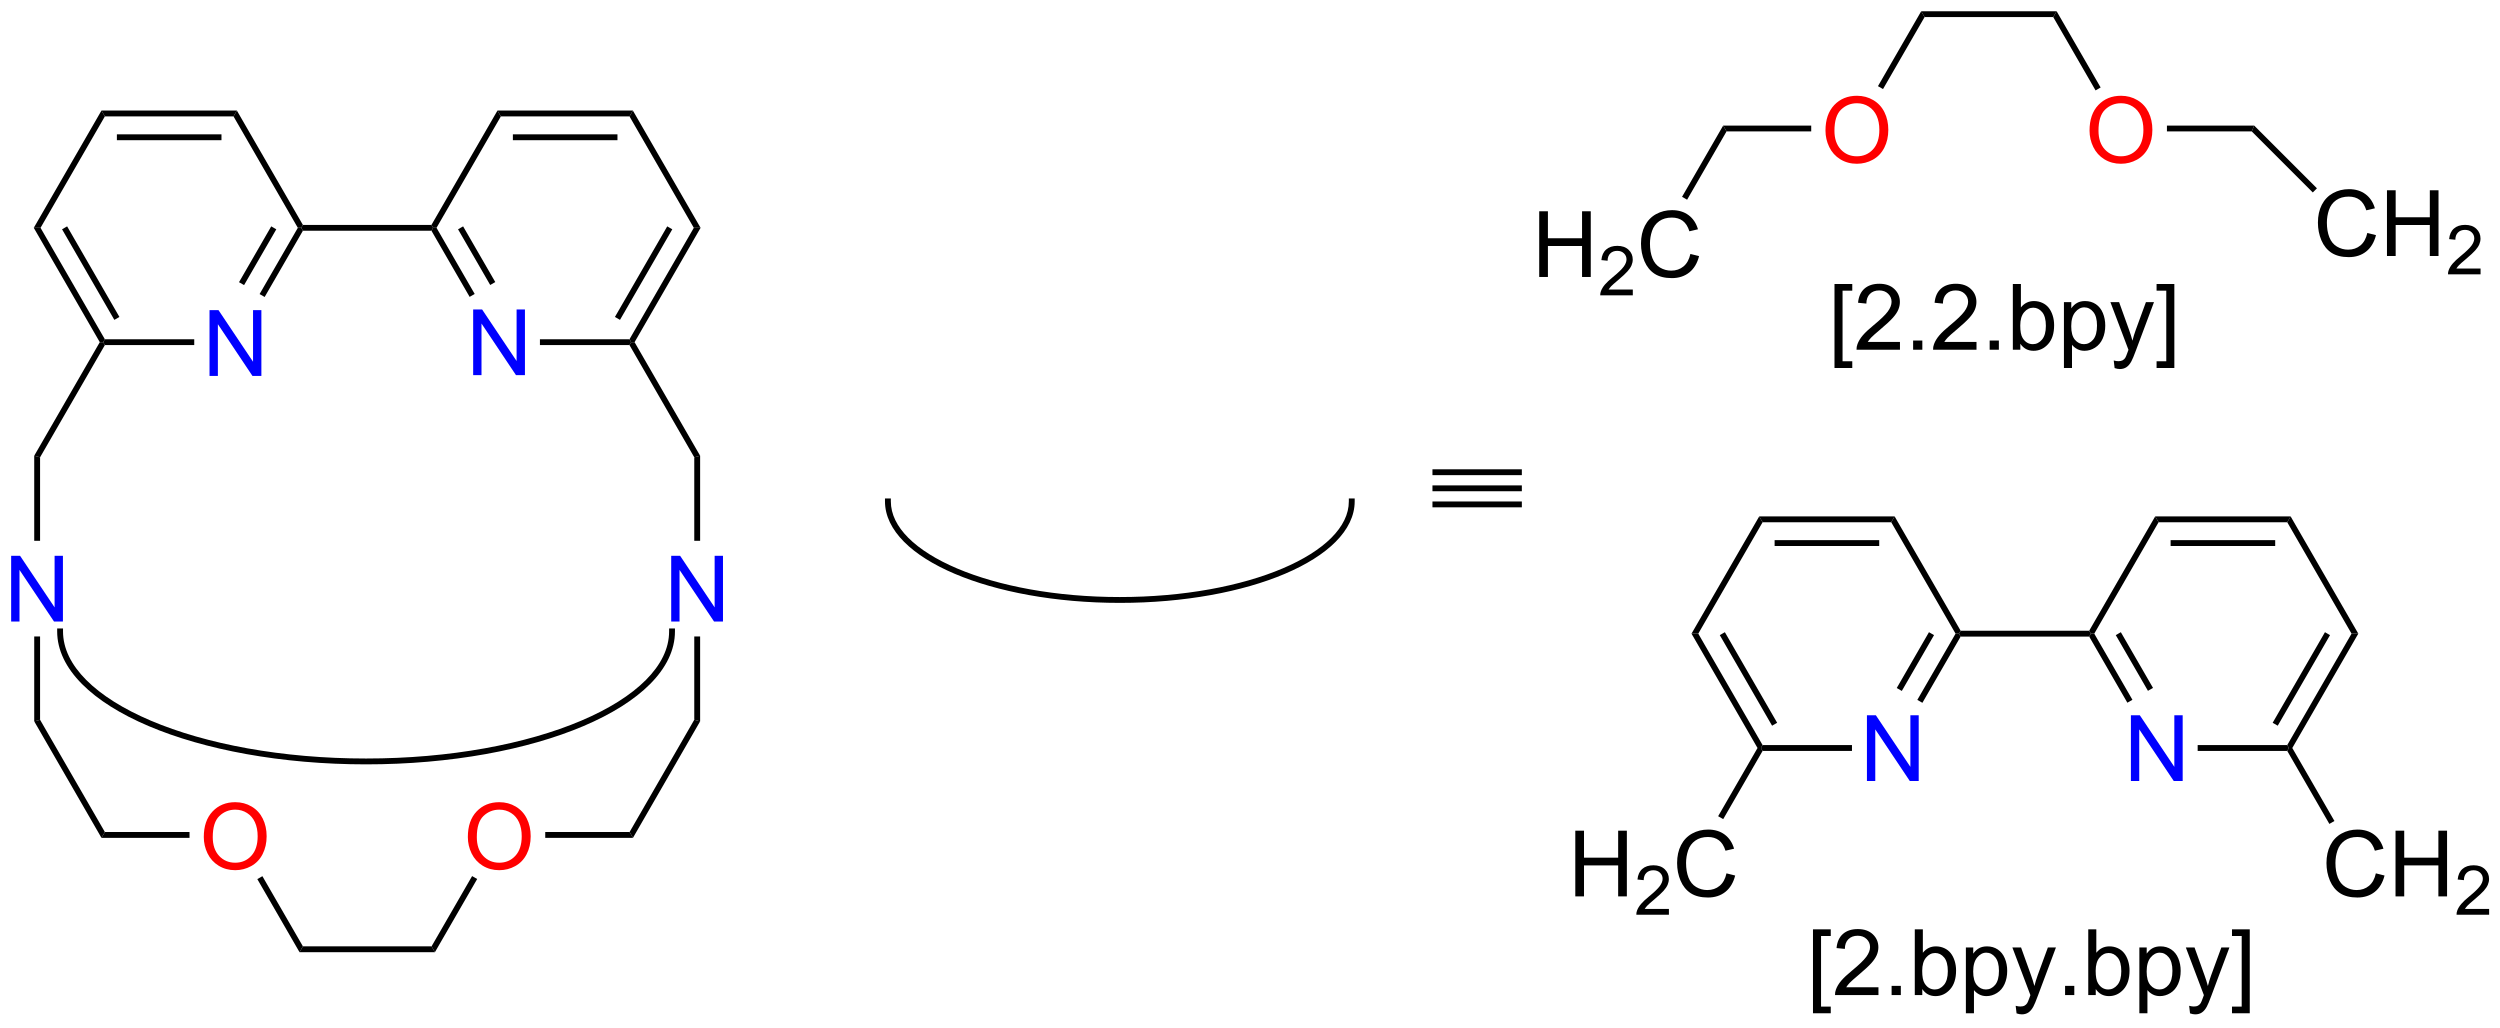 <?xml version="1.0" encoding="UTF-8"?>
<!DOCTYPE svg PUBLIC '-//W3C//DTD SVG 1.0//EN'
          'http://www.w3.org/TR/2001/REC-SVG-20010904/DTD/svg10.dtd'>
<svg stroke-dasharray="none" shape-rendering="auto" xmlns="http://www.w3.org/2000/svg" font-family="'Dialog'" text-rendering="auto" width="90" fill-opacity="1" color-interpolation="auto" color-rendering="auto" preserveAspectRatio="xMidYMid meet" font-size="12px" viewBox="0 0 90 37" fill="black" xmlns:xlink="http://www.w3.org/1999/xlink" stroke="black" image-rendering="auto" stroke-miterlimit="10" stroke-linecap="square" stroke-linejoin="miter" font-style="normal" stroke-width="1" height="37" stroke-dashoffset="0" font-weight="normal" stroke-opacity="1"
><!--Generated by the Batik Graphics2D SVG Generator--><defs id="genericDefs"
  /><g
  ><defs id="defs1"
    ><clipPath clipPathUnits="userSpaceOnUse" id="clipPath1"
      ><path d="M1.26 0.633 L225.434 0.633 L225.434 92.574 L1.26 92.574 L1.26 0.633 Z"
      /></clipPath
      ><clipPath clipPathUnits="userSpaceOnUse" id="clipPath2"
      ><path d="M-0.363 53.523 L-0.363 142.907 L217.579 142.907 L217.579 53.523 Z"
      /></clipPath
    ></defs
    ><g fill="blue" transform="scale(0.402,0.402) translate(-1.26,-0.633) matrix(1.029,0,0,1.029,1.633,-54.421)" stroke="blue"
    ><path d="M17.872 86.217 L17.872 80.49 L18.651 80.49 L21.659 84.985 L21.659 80.49 L22.385 80.49 L22.385 86.217 L21.607 86.217 L18.599 81.717 L18.599 86.217 L17.872 86.217 Z" stroke="none" clip-path="url(#clipPath2)"
    /></g
    ><g transform="matrix(0.413,0,0,0.413,0.15,-22.102)"
    ><path d="M2.58 73.375 L3.17 73.375 L8.777 83.087 L8.629 83.342 L8.335 83.342 ZM5.046 73.503 L9.604 81.398 L10.046 81.143 L5.488 73.247 Z" stroke="none" clip-path="url(#clipPath2)"
    /></g
    ><g transform="matrix(0.413,0,0,0.413,0.15,-22.102)"
    ><path d="M8.777 83.597 L8.629 83.342 L8.777 83.087 L16.568 83.087 L16.568 83.597 Z" stroke="none" clip-path="url(#clipPath2)"
    /></g
    ><g transform="matrix(0.413,0,0,0.413,0.15,-22.102)"
    ><path d="M22.706 79.403 L22.265 79.148 L25.598 73.375 L25.892 73.375 L26.04 73.63 ZM20.912 78.368 L23.721 73.503 L23.279 73.247 L20.471 78.113 Z" stroke="none" clip-path="url(#clipPath2)"
    /></g
    ><g transform="matrix(0.413,0,0,0.413,0.15,-22.102)"
    ><path d="M26.04 73.12 L25.892 73.375 L25.598 73.375 L19.991 63.663 L20.285 63.153 Z" stroke="none" clip-path="url(#clipPath2)"
    /></g
    ><g transform="matrix(0.413,0,0,0.413,0.15,-22.102)"
    ><path d="M20.285 63.153 L19.991 63.663 L8.777 63.663 L8.482 63.153 ZM18.942 65.225 L9.825 65.225 L9.825 65.735 L18.942 65.735 Z" stroke="none" clip-path="url(#clipPath2)"
    /></g
    ><g transform="matrix(0.413,0,0,0.413,0.15,-22.102)"
    ><path d="M8.482 63.153 L8.777 63.663 L3.17 73.375 L2.58 73.375 Z" stroke="none" clip-path="url(#clipPath2)"
    /></g
    ><g transform="matrix(0.413,0,0,0.413,0.15,-22.102)"
    ><path d="M26.04 73.63 L25.892 73.375 L26.04 73.12 L37.245 73.12 L37.392 73.375 L37.245 73.63 Z" stroke="none" clip-path="url(#clipPath2)"
    /></g
    ><g fill="blue" transform="matrix(0.413,0,0,0.413,0.15,-22.102)" stroke="blue"
    ><path d="M40.881 86.217 L40.881 80.49 L41.66 80.49 L44.667 84.985 L44.667 80.49 L45.394 80.49 L45.394 86.217 L44.615 86.217 L41.608 81.717 L41.608 86.217 L40.881 86.217 Z" stroke="none" clip-path="url(#clipPath2)"
    /></g
    ><g transform="matrix(0.413,0,0,0.413,0.15,-22.102)"
    ><path d="M37.245 73.63 L37.392 73.375 L37.687 73.375 L41.014 79.138 L40.573 79.394 ZM39.563 73.503 L42.367 78.358 L42.809 78.103 L40.005 73.247 Z" stroke="none" clip-path="url(#clipPath2)"
    /></g
    ><g transform="matrix(0.413,0,0,0.413,0.15,-22.102)"
    ><path d="M46.701 83.597 L46.701 83.087 L54.508 83.087 L54.655 83.342 L54.508 83.597 Z" stroke="none" clip-path="url(#clipPath2)"
    /></g
    ><g transform="matrix(0.413,0,0,0.413,0.15,-22.102)"
    ><path d="M54.95 83.342 L54.655 83.342 L54.508 83.087 L60.115 73.375 L60.704 73.375 ZM53.68 81.398 L58.239 73.503 L57.797 73.247 L53.238 81.143 Z" stroke="none" clip-path="url(#clipPath2)"
    /></g
    ><g transform="matrix(0.413,0,0,0.413,0.15,-22.102)"
    ><path d="M60.704 73.375 L60.115 73.375 L54.508 63.663 L54.803 63.153 Z" stroke="none" clip-path="url(#clipPath2)"
    /></g
    ><g transform="matrix(0.413,0,0,0.413,0.15,-22.102)"
    ><path d="M54.803 63.153 L54.508 63.663 L43.294 63.663 L42.999 63.153 ZM53.459 65.225 L44.343 65.225 L44.343 65.735 L53.459 65.735 Z" stroke="none" clip-path="url(#clipPath2)"
    /></g
    ><g transform="matrix(0.413,0,0,0.413,0.15,-22.102)"
    ><path d="M42.999 63.153 L43.294 63.663 L37.687 73.375 L37.392 73.375 L37.245 73.12 Z" stroke="none" clip-path="url(#clipPath2)"
    /></g
    ><g transform="matrix(0.413,0,0,0.413,0.15,-22.102)"
    ><path d="M8.335 83.342 L8.629 83.342 L8.777 83.597 L3.13 93.377 L2.62 93.24 Z" stroke="none" clip-path="url(#clipPath2)"
    /></g
    ><g fill="blue" transform="matrix(0.413,0,0,0.413,0.15,-22.102)" stroke="blue"
    ><path d="M0.609 107.692 L0.609 101.966 L1.388 101.966 L4.396 106.46 L4.396 101.966 L5.122 101.966 L5.122 107.692 L4.344 107.692 L1.336 103.192 L1.336 107.692 L0.609 107.692 Z" stroke="none" clip-path="url(#clipPath2)"
    /></g
    ><g transform="matrix(0.413,0,0,0.413,0.15,-22.102)"
    ><path d="M2.62 93.24 L3.13 93.377 L3.13 100.654 L2.62 100.654 Z" stroke="none" clip-path="url(#clipPath2)"
    /></g
    ><g transform="matrix(0.413,0,0,0.413,0.15,-22.102)"
    ><path d="M54.508 83.597 L54.655 83.342 L54.95 83.342 L60.665 93.24 L60.154 93.377 Z" stroke="none" clip-path="url(#clipPath2)"
    /></g
    ><g fill="blue" transform="matrix(0.413,0,0,0.413,0.15,-22.102)" stroke="blue"
    ><path d="M58.144 107.692 L58.144 101.966 L58.923 101.966 L61.93 106.46 L61.93 101.966 L62.657 101.966 L62.657 107.692 L61.878 107.692 L58.87 103.192 L58.87 107.692 L58.144 107.692 Z" stroke="none" clip-path="url(#clipPath2)"
    /></g
    ><g transform="matrix(0.413,0,0,0.413,0.15,-22.102)"
    ><path d="M60.154 93.377 L60.665 93.24 L60.665 100.654 L60.154 100.654 Z" stroke="none" clip-path="url(#clipPath2)"
    /></g
    ><g transform="matrix(0.413,0,0,0.413,0.15,-22.102)"
    ><path d="M2.62 108.996 L3.13 108.996 L3.13 116.257 L2.62 116.394 Z" stroke="none" clip-path="url(#clipPath2)"
    /></g
    ><g transform="matrix(0.413,0,0,0.413,0.15,-22.102)"
    ><path d="M60.154 108.996 L60.665 108.996 L60.665 116.394 L60.154 116.258 Z" stroke="none" clip-path="url(#clipPath2)"
    /></g
    ><g transform="matrix(0.413,0,0,0.413,0.15,-22.102)"
    ><path d="M2.62 116.394 L3.13 116.257 L8.777 126.038 L8.482 126.548 Z" stroke="none" clip-path="url(#clipPath2)"
    /></g
    ><g fill="red" transform="matrix(0.413,0,0,0.413,0.15,-22.102)" stroke="red"
    ><path d="M17.401 126.479 Q17.401 125.052 18.167 124.247 Q18.932 123.44 20.143 123.44 Q20.935 123.44 21.57 123.82 Q22.208 124.197 22.542 124.874 Q22.878 125.552 22.878 126.411 Q22.878 127.283 22.526 127.971 Q22.174 128.658 21.529 129.012 Q20.885 129.367 20.138 129.367 Q19.331 129.367 18.693 128.976 Q18.057 128.583 17.729 127.908 Q17.401 127.231 17.401 126.479 ZM18.182 126.489 Q18.182 127.525 18.737 128.122 Q19.294 128.716 20.135 128.716 Q20.99 128.716 21.542 128.114 Q22.096 127.513 22.096 126.408 Q22.096 125.708 21.859 125.187 Q21.622 124.666 21.167 124.38 Q20.713 124.091 20.146 124.091 Q19.341 124.091 18.76 124.645 Q18.182 125.197 18.182 126.489 Z" stroke="none" clip-path="url(#clipPath2)"
    /></g
    ><g transform="matrix(0.413,0,0,0.413,0.15,-22.102)"
    ><path d="M8.482 126.548 L8.777 126.038 L16.157 126.038 L16.157 126.548 Z" stroke="none" clip-path="url(#clipPath2)"
    /></g
    ><g transform="matrix(0.413,0,0,0.413,0.15,-22.102)"
    ><path d="M22.067 130.145 L22.509 129.89 L26.04 136.004 L25.745 136.515 Z" stroke="none" clip-path="url(#clipPath2)"
    /></g
    ><g transform="matrix(0.413,0,0,0.413,0.15,-22.102)"
    ><path d="M25.745 136.515 L26.04 136.004 L37.254 136.004 L37.548 136.515 Z" stroke="none" clip-path="url(#clipPath2)"
    /></g
    ><g fill="red" transform="matrix(0.413,0,0,0.413,0.15,-22.102)" stroke="red"
    ><path d="M40.418 126.479 Q40.418 125.052 41.184 124.247 Q41.95 123.44 43.16 123.44 Q43.952 123.44 44.588 123.82 Q45.226 124.197 45.559 124.874 Q45.895 125.552 45.895 126.411 Q45.895 127.283 45.543 127.971 Q45.192 128.658 44.546 129.012 Q43.903 129.367 43.155 129.367 Q42.348 129.367 41.71 128.976 Q41.075 128.583 40.746 127.908 Q40.418 127.231 40.418 126.479 ZM41.2 126.489 Q41.2 127.525 41.754 128.122 Q42.312 128.716 43.153 128.716 Q44.007 128.716 44.559 128.114 Q45.114 127.513 45.114 126.408 Q45.114 125.708 44.877 125.187 Q44.64 124.666 44.184 124.38 Q43.731 124.091 43.163 124.091 Q42.358 124.091 41.778 124.645 Q41.2 125.197 41.2 126.489 Z" stroke="none" clip-path="url(#clipPath2)"
    /></g
    ><g transform="matrix(0.413,0,0,0.413,0.15,-22.102)"
    ><path d="M37.548 136.515 L37.254 136.004 L40.789 129.881 L41.231 130.136 Z" stroke="none" clip-path="url(#clipPath2)"
    /></g
    ><g transform="matrix(0.413,0,0,0.413,0.15,-22.102)"
    ><path d="M47.164 126.548 L47.164 126.038 L54.517 126.038 L54.811 126.548 Z" stroke="none" clip-path="url(#clipPath2)"
    /></g
    ><g transform="matrix(0.413,0,0,0.413,0.15,-22.102)"
    ><path d="M54.811 126.548 L54.517 126.038 L60.154 116.258 L60.665 116.394 Z" stroke="none" clip-path="url(#clipPath2)"
    /></g
    ><g transform="matrix(0.413,0,0,0.413,0.15,-22.102)"
    ><path d="M4.62 108.553 C4.62 110.186 5.393 111.741 6.79 113.145 C8.163 114.525 10.143 115.764 12.587 116.803 C17.445 118.868 24.146 120.143 31.545 120.143 L31.8 120.143 L31.8 119.633 L31.545 119.633 C24.215 119.633 17.581 118.371 12.786 116.334 C10.404 115.321 8.478 114.118 7.152 112.785 C5.85 111.477 5.13 110.051 5.13 108.553 L5.13 108.298 L4.62 108.298 L4.62 108.553 ZM31.545 120.143 C38.944 120.143 45.646 118.868 50.504 116.803 C52.948 115.764 54.928 114.525 56.301 113.145 C57.698 111.741 58.471 110.186 58.471 108.553 L58.471 108.298 L57.961 108.298 L57.961 108.553 C57.961 110.051 57.241 111.477 55.939 112.785 C54.613 114.118 52.687 115.321 50.304 116.334 C45.51 118.371 38.876 119.633 31.545 119.633 L31.29 119.633 L31.29 120.143 L31.545 120.143 Z" stroke="none" clip-path="url(#clipPath2)"
    /></g
    ><g transform="matrix(0.413,0,0,0.413,0.15,-22.102)"
    ><path d="M76.778 97.221 C76.778 98.475 77.371 99.67 78.441 100.745 C79.487 101.797 80.995 102.741 82.855 103.531 C86.545 105.1 91.633 106.068 97.25 106.068 L97.505 106.068 L97.505 105.558 L97.25 105.558 C91.701 105.558 86.681 104.603 83.055 103.062 C81.256 102.297 79.803 101.39 78.803 100.386 C77.828 99.405 77.289 98.34 77.289 97.221 L77.289 96.966 L76.778 96.966 L76.778 97.221 ZM97.25 106.068 C102.867 106.068 107.954 105.1 111.644 103.531 C113.504 102.741 115.012 101.797 116.058 100.745 C117.129 99.67 117.721 98.475 117.721 97.221 L117.721 96.966 L117.211 96.966 L117.211 97.221 C117.211 98.34 116.672 99.405 115.696 100.386 C114.697 101.39 113.244 102.297 111.445 103.062 C107.818 104.603 102.798 105.558 97.25 105.558 L96.995 105.558 L96.995 106.068 L97.25 106.068 Z" stroke="none" clip-path="url(#clipPath2)"
    /></g
    ><g transform="matrix(0.413,0,0,0.413,0.15,-22.102)"
    ><path d="M124.5 96.336 L124.5 95.826 L132.291 95.826 L132.291 96.336 ZM124.5 94.933 L132.291 94.933 L132.291 94.423 L124.5 94.423 ZM124.5 97.738 L132.291 97.738 L132.291 97.228 L124.5 97.228 Z" stroke="none" clip-path="url(#clipPath2)"
    /></g
    ><g transform="matrix(0.413,0,0,0.413,0.15,-22.102)"
    ><path d="M167.397 55.005 L167.103 54.495 L178.906 54.495 L178.611 55.005 Z" stroke="none" clip-path="url(#clipPath2)"
    /></g
    ><g fill="red" transform="matrix(0.413,0,0,0.413,0.15,-22.102)" stroke="red"
    ><path d="M181.776 64.903 Q181.776 63.476 182.542 62.671 Q183.307 61.864 184.518 61.864 Q185.31 61.864 185.945 62.244 Q186.583 62.621 186.917 63.299 Q187.253 63.976 187.253 64.835 Q187.253 65.707 186.901 66.395 Q186.549 67.082 185.904 67.437 Q185.26 67.791 184.513 67.791 Q183.706 67.791 183.068 67.4 Q182.432 67.007 182.104 66.332 Q181.776 65.655 181.776 64.903 ZM182.557 64.913 Q182.557 65.95 183.112 66.546 Q183.669 67.14 184.51 67.14 Q185.365 67.14 185.917 66.538 Q186.471 65.937 186.471 64.832 Q186.471 64.132 186.234 63.611 Q185.997 63.09 185.542 62.804 Q185.089 62.515 184.521 62.515 Q183.716 62.515 183.135 63.069 Q182.557 63.621 182.557 64.913 Z" stroke="none" clip-path="url(#clipPath2)"
    /></g
    ><g transform="matrix(0.413,0,0,0.413,0.15,-22.102)"
    ><path d="M178.611 55.005 L178.906 54.495 L182.743 61.141 L182.301 61.396 Z" stroke="none" clip-path="url(#clipPath2)"
    /></g
    ><g fill="red" transform="matrix(0.413,0,0,0.413,0.15,-22.102)" stroke="red"
    ><path d="M158.759 64.903 Q158.759 63.476 159.524 62.671 Q160.29 61.864 161.501 61.864 Q162.293 61.864 162.928 62.244 Q163.566 62.621 163.899 63.299 Q164.235 63.976 164.235 64.835 Q164.235 65.707 163.884 66.395 Q163.532 67.082 162.886 67.437 Q162.243 67.791 161.496 67.791 Q160.688 67.791 160.05 67.4 Q159.415 67.007 159.087 66.332 Q158.759 65.655 158.759 64.903 ZM159.54 64.913 Q159.54 65.95 160.095 66.546 Q160.652 67.14 161.493 67.14 Q162.347 67.14 162.899 66.538 Q163.454 65.937 163.454 64.832 Q163.454 64.132 163.217 63.611 Q162.98 63.09 162.524 62.804 Q162.071 62.515 161.504 62.515 Q160.699 62.515 160.118 63.069 Q159.54 63.621 159.54 64.913 Z" stroke="none" clip-path="url(#clipPath2)"
    /></g
    ><g transform="matrix(0.413,0,0,0.413,0.15,-22.102)"
    ><path d="M167.103 54.495 L167.397 55.005 L163.774 61.28 L163.333 61.025 Z" stroke="none" clip-path="url(#clipPath2)"
    /></g
    ><g transform="matrix(0.413,0,0,0.413,0.15,-22.102)"
    ><path d="M157.515 64.462 L157.515 64.972 L150.134 64.972 L149.84 64.462 Z" stroke="none" clip-path="url(#clipPath2)"
    /></g
    ><g transform="matrix(0.413,0,0,0.413,0.15,-22.102)"
    ><path d="M188.522 64.972 L188.522 64.462 L196.127 64.462 L195.916 64.972 Z" stroke="none" clip-path="url(#clipPath2)"
    /></g
    ><g transform="matrix(0.413,0,0,0.413,0.15,-22.102)"
    ><path d="M133.806 77.659 L133.806 71.932 L134.564 71.932 L134.564 74.284 L137.54 74.284 L137.54 71.932 L138.298 71.932 L138.298 77.659 L137.54 77.659 L137.54 74.958 L134.564 74.958 L134.564 77.659 L133.806 77.659 Z" stroke="none" clip-path="url(#clipPath2)"
    /></g
    ><g transform="matrix(0.413,0,0,0.413,0.15,-22.102)"
    ><path d="M141.964 78.751 L141.964 79.259 L139.124 79.259 Q139.118 79.067 139.187 78.891 Q139.294 78.602 139.532 78.321 Q139.773 78.04 140.224 77.671 Q140.923 77.097 141.169 76.761 Q141.415 76.425 141.415 76.126 Q141.415 75.813 141.191 75.598 Q140.968 75.382 140.607 75.382 Q140.226 75.382 139.997 75.61 Q139.769 75.839 139.767 76.243 L139.224 76.188 Q139.28 75.581 139.644 75.264 Q140.007 74.946 140.618 74.946 Q141.238 74.946 141.597 75.29 Q141.958 75.632 141.958 76.138 Q141.958 76.395 141.853 76.645 Q141.747 76.893 141.501 77.169 Q141.257 77.444 140.689 77.925 Q140.214 78.323 140.079 78.466 Q139.945 78.608 139.857 78.751 L141.964 78.751 Z" stroke="none" clip-path="url(#clipPath2)"
    /></g
    ><g transform="matrix(0.413,0,0,0.413,0.15,-22.102)"
    ><path d="M146.983 75.651 L147.74 75.841 Q147.503 76.776 146.884 77.268 Q146.264 77.758 145.371 77.758 Q144.444 77.758 143.863 77.38 Q143.285 77.002 142.98 76.289 Q142.678 75.573 142.678 74.752 Q142.678 73.856 143.019 73.192 Q143.363 72.526 143.993 72.179 Q144.623 71.833 145.381 71.833 Q146.24 71.833 146.826 72.271 Q147.412 72.708 147.644 73.502 L146.897 73.677 Q146.699 73.052 146.319 72.768 Q145.941 72.481 145.365 72.481 Q144.707 72.481 144.261 72.799 Q143.819 73.114 143.639 73.648 Q143.459 74.182 143.459 74.747 Q143.459 75.479 143.673 76.023 Q143.886 76.567 144.334 76.838 Q144.785 77.106 145.308 77.106 Q145.944 77.106 146.384 76.739 Q146.826 76.372 146.983 75.651 Z" stroke="none" clip-path="url(#clipPath2)"
    /></g
    ><g transform="matrix(0.413,0,0,0.413,0.15,-22.102)"
    ><path d="M149.84 64.462 L150.134 64.972 L146.697 70.925 L146.256 70.67 Z" stroke="none" clip-path="url(#clipPath2)"
    /></g
    ><g transform="matrix(0.413,0,0,0.413,0.15,-22.102)"
    ><path d="M205.988 73.822 L206.745 74.012 Q206.508 74.947 205.889 75.439 Q205.269 75.929 204.376 75.929 Q203.449 75.929 202.868 75.551 Q202.29 75.173 201.985 74.46 Q201.683 73.744 201.683 72.923 Q201.683 72.028 202.024 71.363 Q202.368 70.697 202.998 70.35 Q203.628 70.004 204.386 70.004 Q205.245 70.004 205.831 70.442 Q206.417 70.879 206.649 71.673 L205.902 71.848 Q205.704 71.223 205.324 70.939 Q204.946 70.653 204.37 70.653 Q203.712 70.653 203.266 70.97 Q202.824 71.285 202.644 71.819 Q202.464 72.353 202.464 72.918 Q202.464 73.65 202.678 74.194 Q202.891 74.738 203.339 75.009 Q203.79 75.278 204.313 75.278 Q204.949 75.278 205.389 74.91 Q205.831 74.543 205.988 73.822 ZM207.702 75.83 L207.702 70.103 L208.46 70.103 L208.46 72.455 L211.437 72.455 L211.437 70.103 L212.195 70.103 L212.195 75.83 L211.437 75.83 L211.437 73.129 L208.46 73.129 L208.46 75.83 L207.702 75.83 Z" stroke="none" clip-path="url(#clipPath2)"
    /></g
    ><g transform="matrix(0.413,0,0,0.413,0.15,-22.102)"
    ><path d="M215.861 76.922 L215.861 77.43 L213.021 77.43 Q213.015 77.238 213.083 77.062 Q213.191 76.773 213.429 76.492 Q213.669 76.211 214.12 75.842 Q214.82 75.267 215.066 74.932 Q215.312 74.596 215.312 74.297 Q215.312 73.984 215.087 73.769 Q214.865 73.553 214.503 73.553 Q214.122 73.553 213.894 73.781 Q213.665 74.01 213.663 74.414 L213.12 74.359 Q213.177 73.752 213.54 73.436 Q213.904 73.117 214.515 73.117 Q215.134 73.117 215.494 73.461 Q215.855 73.803 215.855 74.308 Q215.855 74.566 215.749 74.816 Q215.644 75.064 215.398 75.34 Q215.154 75.615 214.585 76.096 Q214.111 76.494 213.976 76.637 Q213.841 76.779 213.753 76.922 L215.861 76.922 Z" stroke="none" clip-path="url(#clipPath2)"
    /></g
    ><g transform="matrix(0.413,0,0,0.413,0.15,-22.102)"
    ><path d="M195.916 64.972 L196.127 64.462 L201.597 69.931 L201.236 70.292 Z" stroke="none" clip-path="url(#clipPath2)"
    /></g
    ><g transform="matrix(0.413,0,0,0.413,0.15,-22.102)"
    ><path d="M159.544 85.591 L159.544 78.273 L161.094 78.273 L161.094 78.854 L160.247 78.854 L160.247 85.008 L161.094 85.008 L161.094 85.591 L159.544 85.591 ZM165.251 83.323 L165.251 84 L161.465 84 Q161.457 83.745 161.548 83.51 Q161.691 83.125 162.009 82.75 Q162.329 82.375 162.931 81.883 Q163.863 81.117 164.191 80.669 Q164.519 80.221 164.519 79.823 Q164.519 79.406 164.22 79.12 Q163.923 78.831 163.441 78.831 Q162.934 78.831 162.629 79.135 Q162.324 79.44 162.322 79.979 L161.598 79.906 Q161.673 79.096 162.157 78.674 Q162.642 78.25 163.457 78.25 Q164.282 78.25 164.762 78.708 Q165.244 79.164 165.244 79.838 Q165.244 80.182 165.103 80.516 Q164.962 80.846 164.634 81.213 Q164.309 81.581 163.551 82.221 Q162.918 82.753 162.738 82.943 Q162.559 83.133 162.441 83.323 L165.251 83.323 ZM166.398 84 L166.398 83.198 L167.201 83.198 L167.201 84 L166.398 84 ZM171.923 83.323 L171.923 84 L168.137 84 Q168.129 83.745 168.22 83.51 Q168.363 83.125 168.681 82.75 Q169.001 82.375 169.603 81.883 Q170.535 81.117 170.863 80.669 Q171.191 80.221 171.191 79.823 Q171.191 79.406 170.892 79.12 Q170.595 78.831 170.113 78.831 Q169.606 78.831 169.301 79.135 Q168.996 79.44 168.994 79.979 L168.269 79.906 Q168.345 79.096 168.829 78.674 Q169.314 78.25 170.129 78.25 Q170.954 78.25 171.434 78.708 Q171.915 79.164 171.915 79.838 Q171.915 80.182 171.775 80.516 Q171.634 80.846 171.306 81.213 Q170.981 81.581 170.223 82.221 Q169.59 82.753 169.41 82.943 Q169.231 83.133 169.113 83.323 L171.923 83.323 ZM173.07 84 L173.07 83.198 L173.872 83.198 L173.872 84 L173.07 84 ZM175.744 84 L175.09 84 L175.09 78.273 L175.793 78.273 L175.793 80.315 Q176.238 79.758 176.931 79.758 Q177.314 79.758 177.655 79.912 Q177.996 80.065 178.218 80.346 Q178.439 80.625 178.564 81.021 Q178.689 81.414 178.689 81.862 Q178.689 82.93 178.16 83.513 Q177.634 84.094 176.894 84.094 Q176.16 84.094 175.744 83.479 L175.744 84 ZM175.736 81.893 Q175.736 82.641 175.939 82.971 Q176.269 83.516 176.837 83.516 Q177.298 83.516 177.634 83.115 Q177.97 82.713 177.97 81.922 Q177.97 81.109 177.647 80.724 Q177.324 80.336 176.869 80.336 Q176.407 80.336 176.072 80.737 Q175.736 81.135 175.736 81.893 ZM179.544 85.591 L179.544 79.852 L180.185 79.852 L180.185 80.391 Q180.411 80.073 180.695 79.917 Q180.982 79.758 181.388 79.758 Q181.919 79.758 182.326 80.031 Q182.732 80.305 182.938 80.802 Q183.146 81.299 183.146 81.893 Q183.146 82.531 182.917 83.042 Q182.688 83.549 182.253 83.823 Q181.818 84.094 181.336 84.094 Q180.984 84.094 180.706 83.945 Q180.427 83.797 180.247 83.57 L180.247 85.591 L179.544 85.591 ZM180.18 81.948 Q180.18 82.75 180.503 83.133 Q180.828 83.516 181.289 83.516 Q181.758 83.516 182.091 83.12 Q182.427 82.721 182.427 81.891 Q182.427 81.096 182.099 80.703 Q181.773 80.307 181.32 80.307 Q180.872 80.307 180.526 80.729 Q180.18 81.148 180.18 81.948 ZM183.962 85.599 L183.884 84.938 Q184.113 85 184.285 85 Q184.519 85 184.66 84.922 Q184.801 84.844 184.892 84.703 Q184.957 84.599 185.106 84.18 Q185.126 84.122 185.168 84.008 L183.595 79.852 L184.353 79.852 L185.215 82.253 Q185.384 82.711 185.517 83.213 Q185.637 82.729 185.806 82.268 L186.691 79.852 L187.394 79.852 L185.816 84.07 Q185.564 84.755 185.423 85.013 Q185.236 85.359 184.994 85.521 Q184.751 85.685 184.415 85.685 Q184.212 85.685 183.962 85.599 ZM189.168 85.591 L187.619 85.591 L187.619 85.008 L188.465 85.008 L188.465 78.854 L187.619 78.854 L187.619 78.273 L189.168 78.273 L189.168 85.591 Z" stroke="none" clip-path="url(#clipPath2)"
    /></g
    ><g fill="blue" transform="matrix(0.413,0,0,0.413,0.15,-22.102)" stroke="blue"
    ><path d="M162.372 121.592 L162.372 115.865 L163.151 115.865 L166.159 120.36 L166.159 115.865 L166.885 115.865 L166.885 121.592 L166.107 121.592 L163.099 117.092 L163.099 121.592 L162.372 121.592 Z" stroke="none" clip-path="url(#clipPath2)"
    /></g
    ><g transform="matrix(0.413,0,0,0.413,0.15,-22.102)"
    ><path d="M147.08 108.75 L147.67 108.75 L153.277 118.462 L153.129 118.717 L152.835 118.717 ZM149.546 108.878 L154.104 116.773 L154.546 116.518 L149.988 108.622 Z" stroke="none" clip-path="url(#clipPath2)"
    /></g
    ><g transform="matrix(0.413,0,0,0.413,0.15,-22.102)"
    ><path d="M153.277 118.972 L153.129 118.717 L153.277 118.462 L161.068 118.462 L161.068 118.972 Z" stroke="none" clip-path="url(#clipPath2)"
    /></g
    ><g transform="matrix(0.413,0,0,0.413,0.15,-22.102)"
    ><path d="M167.206 114.778 L166.764 114.523 L170.098 108.75 L170.392 108.75 L170.54 109.005 ZM165.412 113.743 L168.221 108.878 L167.779 108.622 L164.97 113.488 Z" stroke="none" clip-path="url(#clipPath2)"
    /></g
    ><g transform="matrix(0.413,0,0,0.413,0.15,-22.102)"
    ><path d="M170.54 108.495 L170.392 108.75 L170.098 108.75 L164.491 99.038 L164.785 98.528 Z" stroke="none" clip-path="url(#clipPath2)"
    /></g
    ><g transform="matrix(0.413,0,0,0.413,0.15,-22.102)"
    ><path d="M164.785 98.528 L164.491 99.038 L153.277 99.038 L152.982 98.528 ZM163.442 100.6 L154.325 100.6 L154.325 101.11 L163.442 101.11 Z" stroke="none" clip-path="url(#clipPath2)"
    /></g
    ><g transform="matrix(0.413,0,0,0.413,0.15,-22.102)"
    ><path d="M152.982 98.528 L153.277 99.038 L147.67 108.75 L147.08 108.75 Z" stroke="none" clip-path="url(#clipPath2)"
    /></g
    ><g transform="matrix(0.413,0,0,0.413,0.15,-22.102)"
    ><path d="M170.54 109.005 L170.392 108.75 L170.54 108.495 L181.745 108.495 L181.892 108.75 L181.745 109.005 Z" stroke="none" clip-path="url(#clipPath2)"
    /></g
    ><g fill="blue" transform="matrix(0.413,0,0,0.413,0.15,-22.102)" stroke="blue"
    ><path d="M185.381 121.592 L185.381 115.865 L186.16 115.865 L189.167 120.36 L189.167 115.865 L189.894 115.865 L189.894 121.592 L189.115 121.592 L186.108 117.092 L186.108 121.592 L185.381 121.592 Z" stroke="none" clip-path="url(#clipPath2)"
    /></g
    ><g transform="matrix(0.413,0,0,0.413,0.15,-22.102)"
    ><path d="M181.745 109.005 L181.892 108.75 L182.187 108.75 L185.514 114.513 L185.073 114.769 ZM184.063 108.878 L186.867 113.733 L187.309 113.478 L184.505 108.622 Z" stroke="none" clip-path="url(#clipPath2)"
    /></g
    ><g transform="matrix(0.413,0,0,0.413,0.15,-22.102)"
    ><path d="M191.201 118.972 L191.201 118.462 L199.008 118.462 L199.155 118.717 L199.008 118.972 Z" stroke="none" clip-path="url(#clipPath2)"
    /></g
    ><g transform="matrix(0.413,0,0,0.413,0.15,-22.102)"
    ><path d="M199.45 118.717 L199.155 118.717 L199.008 118.462 L204.615 108.75 L205.204 108.75 ZM198.18 116.773 L202.738 108.878 L202.297 108.622 L197.738 116.518 Z" stroke="none" clip-path="url(#clipPath2)"
    /></g
    ><g transform="matrix(0.413,0,0,0.413,0.15,-22.102)"
    ><path d="M205.204 108.75 L204.615 108.75 L199.008 99.038 L199.303 98.528 Z" stroke="none" clip-path="url(#clipPath2)"
    /></g
    ><g transform="matrix(0.413,0,0,0.413,0.15,-22.102)"
    ><path d="M199.303 98.528 L199.008 99.038 L187.794 99.038 L187.499 98.528 ZM197.959 100.6 L188.843 100.6 L188.843 101.11 L197.959 101.11 Z" stroke="none" clip-path="url(#clipPath2)"
    /></g
    ><g transform="matrix(0.413,0,0,0.413,0.15,-22.102)"
    ><path d="M187.499 98.528 L187.794 99.038 L182.187 108.75 L181.892 108.75 L181.745 108.495 Z" stroke="none" clip-path="url(#clipPath2)"
    /></g
    ><g transform="matrix(0.413,0,0,0.413,0.15,-22.102)"
    ><path d="M136.952 131.651 L136.952 125.924 L137.71 125.924 L137.71 128.276 L140.687 128.276 L140.687 125.924 L141.445 125.924 L141.445 131.651 L140.687 131.651 L140.687 128.951 L137.71 128.951 L137.71 131.651 L136.952 131.651 Z" stroke="none" clip-path="url(#clipPath2)"
    /></g
    ><g transform="matrix(0.413,0,0,0.413,0.15,-22.102)"
    ><path d="M145.111 132.743 L145.111 133.251 L142.271 133.251 Q142.265 133.06 142.333 132.884 Q142.441 132.595 142.679 132.314 Q142.919 132.032 143.37 131.663 Q144.07 131.089 144.316 130.753 Q144.562 130.417 144.562 130.118 Q144.562 129.806 144.337 129.591 Q144.115 129.374 143.753 129.374 Q143.373 129.374 143.144 129.603 Q142.916 129.831 142.913 130.236 L142.37 130.181 Q142.427 129.573 142.791 129.257 Q143.154 128.939 143.765 128.939 Q144.384 128.939 144.744 129.282 Q145.105 129.624 145.105 130.13 Q145.105 130.388 145 130.638 Q144.894 130.886 144.648 131.161 Q144.404 131.437 143.835 131.917 Q143.361 132.316 143.226 132.458 Q143.091 132.601 143.003 132.743 L145.111 132.743 Z" stroke="none" clip-path="url(#clipPath2)"
    /></g
    ><g transform="matrix(0.413,0,0,0.413,0.15,-22.102)"
    ><path d="M150.129 129.643 L150.887 129.833 Q150.65 130.768 150.03 131.261 Q149.411 131.75 148.517 131.75 Q147.59 131.75 147.01 131.373 Q146.431 130.995 146.127 130.281 Q145.825 129.565 145.825 128.745 Q145.825 127.849 146.166 127.185 Q146.51 126.518 147.14 126.172 Q147.77 125.826 148.528 125.826 Q149.387 125.826 149.973 126.263 Q150.559 126.701 150.791 127.495 L150.043 127.669 Q149.845 127.044 149.465 126.76 Q149.088 126.474 148.512 126.474 Q147.853 126.474 147.408 126.792 Q146.965 127.107 146.786 127.641 Q146.606 128.174 146.606 128.74 Q146.606 129.471 146.819 130.016 Q147.033 130.56 147.481 130.831 Q147.931 131.099 148.455 131.099 Q149.09 131.099 149.53 130.732 Q149.973 130.365 150.129 129.643 Z" stroke="none" clip-path="url(#clipPath2)"
    /></g
    ><g transform="matrix(0.413,0,0,0.413,0.15,-22.102)"
    ><path d="M152.835 118.717 L153.129 118.717 L153.277 118.972 L149.844 124.917 L149.402 124.662 Z" stroke="none" clip-path="url(#clipPath2)"
    /></g
    ><g transform="matrix(0.413,0,0,0.413,0.15,-22.102)"
    ><path d="M206.733 129.643 L207.491 129.833 Q207.254 130.768 206.635 131.261 Q206.015 131.75 205.121 131.75 Q204.194 131.75 203.614 131.373 Q203.036 130.995 202.731 130.281 Q202.429 129.565 202.429 128.745 Q202.429 127.849 202.77 127.185 Q203.114 126.518 203.744 126.172 Q204.374 125.826 205.132 125.826 Q205.991 125.826 206.577 126.263 Q207.163 126.701 207.395 127.495 L206.648 127.669 Q206.45 127.044 206.069 126.76 Q205.692 126.474 205.116 126.474 Q204.457 126.474 204.012 126.792 Q203.569 127.107 203.39 127.641 Q203.21 128.174 203.21 128.74 Q203.21 129.471 203.423 130.016 Q203.637 130.56 204.085 130.831 Q204.536 131.099 205.059 131.099 Q205.694 131.099 206.135 130.732 Q206.577 130.365 206.733 129.643 ZM208.448 131.651 L208.448 125.924 L209.206 125.924 L209.206 128.276 L212.183 128.276 L212.183 125.924 L212.94 125.924 L212.94 131.651 L212.183 131.651 L212.183 128.951 L209.206 128.951 L209.206 131.651 L208.448 131.651 Z" stroke="none" clip-path="url(#clipPath2)"
    /></g
    ><g transform="matrix(0.413,0,0,0.413,0.15,-22.102)"
    ><path d="M216.607 132.743 L216.607 133.251 L213.767 133.251 Q213.761 133.06 213.829 132.884 Q213.937 132.595 214.175 132.314 Q214.415 132.032 214.866 131.663 Q215.565 131.089 215.812 130.753 Q216.058 130.417 216.058 130.118 Q216.058 129.806 215.833 129.591 Q215.61 129.374 215.249 129.374 Q214.868 129.374 214.64 129.603 Q214.411 129.831 214.409 130.236 L213.866 130.181 Q213.923 129.573 214.286 129.257 Q214.649 128.939 215.261 128.939 Q215.88 128.939 216.239 129.282 Q216.601 129.624 216.601 130.13 Q216.601 130.388 216.495 130.638 Q216.39 130.886 216.144 131.161 Q215.899 131.437 215.331 131.917 Q214.857 132.316 214.722 132.458 Q214.587 132.601 214.499 132.743 L216.607 132.743 Z" stroke="none" clip-path="url(#clipPath2)"
    /></g
    ><g transform="matrix(0.413,0,0,0.413,0.15,-22.102)"
    ><path d="M199.008 118.972 L199.155 118.717 L199.45 118.717 L203.123 125.079 L202.681 125.334 Z" stroke="none" clip-path="url(#clipPath2)"
    /></g
    ><g transform="matrix(0.413,0,0,0.413,0.15,-22.102)"
    ><path d="M157.669 141.841 L157.669 134.523 L159.219 134.523 L159.219 135.104 L158.372 135.104 L158.372 141.258 L159.219 141.258 L159.219 141.841 L157.669 141.841 ZM163.376 139.573 L163.376 140.25 L159.59 140.25 Q159.582 139.995 159.673 139.76 Q159.816 139.375 160.134 139 Q160.454 138.625 161.056 138.133 Q161.988 137.367 162.316 136.919 Q162.644 136.471 162.644 136.073 Q162.644 135.656 162.345 135.37 Q162.048 135.081 161.566 135.081 Q161.059 135.081 160.754 135.385 Q160.449 135.69 160.447 136.229 L159.723 136.156 Q159.798 135.346 160.282 134.924 Q160.767 134.5 161.582 134.5 Q162.407 134.5 162.887 134.958 Q163.369 135.414 163.369 136.089 Q163.369 136.432 163.228 136.766 Q163.087 137.096 162.759 137.464 Q162.434 137.831 161.676 138.471 Q161.043 139.003 160.863 139.193 Q160.684 139.383 160.566 139.573 L163.376 139.573 ZM164.523 140.25 L164.523 139.448 L165.326 139.448 L165.326 140.25 L164.523 140.25 ZM167.197 140.25 L166.543 140.25 L166.543 134.523 L167.246 134.523 L167.246 136.565 Q167.691 136.008 168.384 136.008 Q168.767 136.008 169.108 136.161 Q169.449 136.315 169.671 136.596 Q169.892 136.875 170.017 137.271 Q170.142 137.664 170.142 138.112 Q170.142 139.18 169.613 139.763 Q169.087 140.344 168.348 140.344 Q167.613 140.344 167.197 139.729 L167.197 140.25 ZM167.189 138.143 Q167.189 138.891 167.392 139.221 Q167.723 139.766 168.29 139.766 Q168.751 139.766 169.087 139.365 Q169.423 138.964 169.423 138.172 Q169.423 137.359 169.1 136.974 Q168.777 136.586 168.322 136.586 Q167.861 136.586 167.525 136.987 Q167.189 137.385 167.189 138.143 ZM170.997 141.841 L170.997 136.102 L171.638 136.102 L171.638 136.641 Q171.865 136.323 172.148 136.167 Q172.435 136.008 172.841 136.008 Q173.372 136.008 173.779 136.281 Q174.185 136.555 174.391 137.052 Q174.599 137.549 174.599 138.143 Q174.599 138.781 174.37 139.292 Q174.141 139.799 173.706 140.073 Q173.271 140.344 172.789 140.344 Q172.438 140.344 172.159 140.195 Q171.88 140.047 171.701 139.82 L171.701 141.841 L170.997 141.841 ZM171.633 138.198 Q171.633 139 171.956 139.383 Q172.281 139.766 172.742 139.766 Q173.211 139.766 173.544 139.37 Q173.88 138.971 173.88 138.141 Q173.88 137.346 173.552 136.953 Q173.227 136.557 172.773 136.557 Q172.326 136.557 171.979 136.979 Q171.633 137.398 171.633 138.198 ZM175.415 141.849 L175.337 141.188 Q175.566 141.25 175.738 141.25 Q175.973 141.25 176.113 141.172 Q176.254 141.094 176.345 140.953 Q176.41 140.849 176.559 140.43 Q176.579 140.372 176.621 140.258 L175.048 136.102 L175.806 136.102 L176.668 138.503 Q176.837 138.961 176.97 139.464 Q177.09 138.979 177.259 138.518 L178.144 136.102 L178.848 136.102 L177.269 140.32 Q177.017 141.005 176.876 141.263 Q176.689 141.609 176.447 141.771 Q176.204 141.935 175.869 141.935 Q175.665 141.935 175.415 141.849 ZM179.644 140.25 L179.644 139.448 L180.447 139.448 L180.447 140.25 L179.644 140.25 ZM182.318 140.25 L181.664 140.25 L181.664 134.523 L182.367 134.523 L182.367 136.565 Q182.812 136.008 183.505 136.008 Q183.888 136.008 184.229 136.161 Q184.57 136.315 184.792 136.596 Q185.013 136.875 185.138 137.271 Q185.263 137.664 185.263 138.112 Q185.263 139.18 184.734 139.763 Q184.208 140.344 183.469 140.344 Q182.734 140.344 182.318 139.729 L182.318 140.25 ZM182.31 138.143 Q182.31 138.891 182.513 139.221 Q182.844 139.766 183.411 139.766 Q183.872 139.766 184.208 139.365 Q184.544 138.964 184.544 138.172 Q184.544 137.359 184.221 136.974 Q183.898 136.586 183.443 136.586 Q182.982 136.586 182.646 136.987 Q182.31 137.385 182.31 138.143 ZM186.119 141.841 L186.119 136.102 L186.759 136.102 L186.759 136.641 Q186.986 136.323 187.269 136.167 Q187.556 136.008 187.962 136.008 Q188.494 136.008 188.9 136.281 Q189.306 136.555 189.512 137.052 Q189.72 137.549 189.72 138.143 Q189.72 138.781 189.491 139.292 Q189.262 139.799 188.827 140.073 Q188.392 140.344 187.91 140.344 Q187.559 140.344 187.28 140.195 Q187.001 140.047 186.822 139.82 L186.822 141.841 L186.119 141.841 ZM186.754 138.198 Q186.754 139 187.077 139.383 Q187.402 139.766 187.863 139.766 Q188.332 139.766 188.665 139.37 Q189.001 138.971 189.001 138.141 Q189.001 137.346 188.673 136.953 Q188.348 136.557 187.894 136.557 Q187.447 136.557 187.1 136.979 Q186.754 137.398 186.754 138.198 ZM190.536 141.849 L190.458 141.188 Q190.688 141.25 190.859 141.25 Q191.094 141.25 191.234 141.172 Q191.375 141.094 191.466 140.953 Q191.531 140.849 191.68 140.43 Q191.701 140.372 191.742 140.258 L190.169 136.102 L190.927 136.102 L191.789 138.503 Q191.958 138.961 192.091 139.464 Q192.211 138.979 192.38 138.518 L193.266 136.102 L193.969 136.102 L192.391 140.32 Q192.138 141.005 191.997 141.263 Q191.81 141.609 191.568 141.771 Q191.326 141.935 190.99 141.935 Q190.786 141.935 190.536 141.849 ZM195.742 141.841 L194.193 141.841 L194.193 141.258 L195.039 141.258 L195.039 135.104 L194.193 135.104 L194.193 134.523 L195.742 134.523 L195.742 141.841 Z" stroke="none" clip-path="url(#clipPath2)"
    /></g
  ></g
></svg
>
